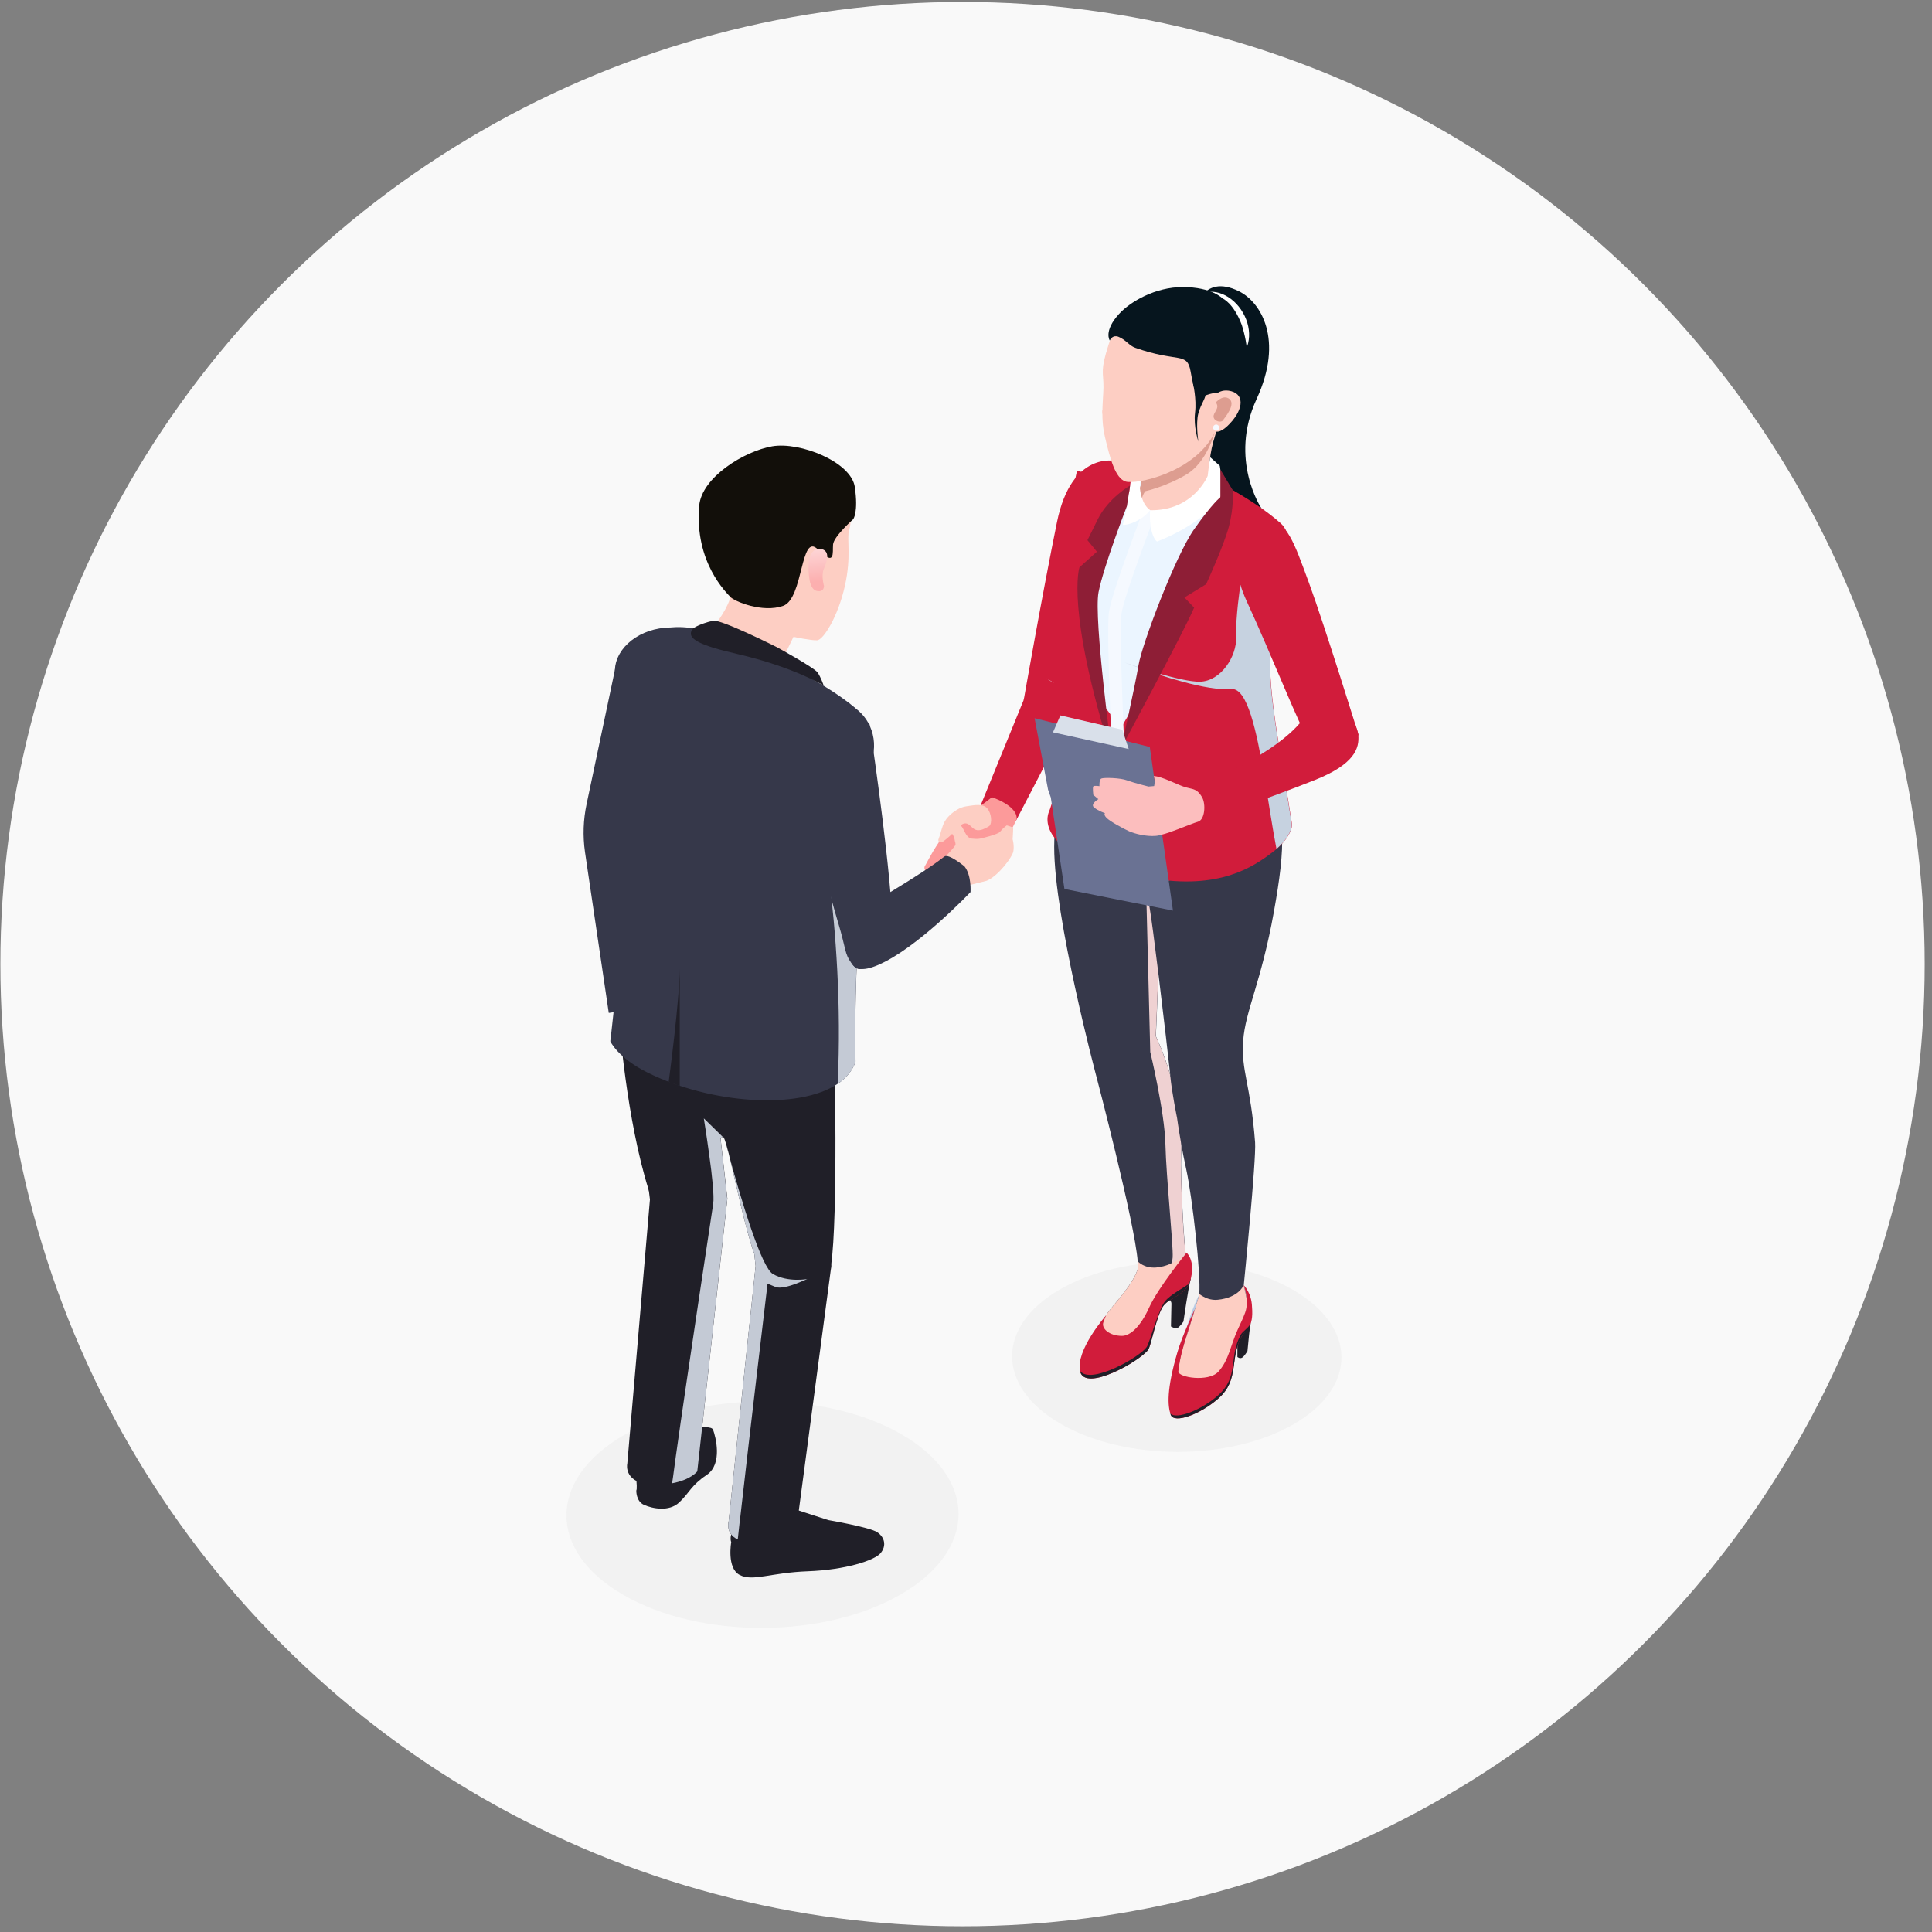 <svg width="251" height="251" viewBox="0 0 251 251" fill="none" xmlns="http://www.w3.org/2000/svg">
<rect x="0" y="0" width="251" height="251" fill="#808080" stroke="none"/>
<circle cx="125.049" cy="125.256" r="125" fill="#F9F9F9"/>
<g clip-path="url(#clip0_101_747)">
<path d="M127.198 105.124L133.498 89.704L133.668 90.044L139.918 61.174L149.248 63.204L142.998 92.064L142.798 93.004L139.528 92.124L131.958 106.694L127.198 105.124Z" fill="#D11C3B"/>
<path d="M132.079 106.444C132.079 106.444 130.519 109.684 130.019 110.304C129.519 110.924 126.549 113.294 126.419 113.404C126.289 113.504 123.649 115.284 123.649 115.284C123.649 115.284 122.739 115.284 122.649 115.104C122.559 114.924 122.709 114.904 122.559 114.924C122.409 114.944 121.609 115.684 121.489 115.674C121.359 115.664 120.819 115.374 120.869 115.234C120.919 115.104 120.509 115.014 120.429 115.024C120.349 115.034 119.939 114.564 120.209 114.154C120.479 113.744 120.529 113.514 120.529 113.514C120.529 113.514 119.899 112.914 120.159 112.514C120.429 112.114 120.769 111.224 122.019 109.354C123.269 107.484 124.369 106.304 125.849 105.574C127.339 104.844 128.859 103.574 128.859 103.574C128.859 103.574 132.269 104.674 132.079 106.454V106.444Z" fill="#FC9A9A"/>
<path d="M128.358 107.424C128.468 107.364 128.578 107.294 128.638 107.174C128.948 106.534 128.668 105.264 128.058 104.844C127.378 104.374 126.278 104.664 125.538 104.754C124.688 104.864 123.798 105.474 123.228 106.074C123.058 106.254 122.898 106.454 122.768 106.674C122.358 107.354 122.258 108.174 121.968 108.914C121.928 109.024 121.878 109.134 121.918 109.244C121.968 109.384 122.138 109.444 122.288 109.424C122.428 109.404 122.558 109.314 122.668 109.224C123.248 108.774 123.788 108.274 124.288 107.744C124.628 107.384 125.058 106.854 125.598 106.994C126.098 107.124 126.348 107.784 126.968 107.854C127.448 107.904 127.898 107.674 128.318 107.444C128.328 107.444 128.338 107.434 128.348 107.424H128.358Z" fill="#FDCEC3"/>
<path d="M168.059 185.034C159.729 189.844 146.189 189.814 137.799 184.984C129.419 180.144 129.379 172.324 137.709 167.514C146.039 162.704 159.579 162.734 167.969 167.564C176.349 172.404 176.389 180.224 168.059 185.034Z" fill="#F2F2F2"/>
<path d="M151.418 168.474C151.418 168.474 152.208 168.784 152.188 169.404C152.168 170.024 152.128 172.334 152.128 172.334C152.128 172.334 152.658 172.654 152.968 172.524C153.278 172.394 153.748 171.694 153.748 171.694C153.748 171.694 154.398 167.164 154.678 166.254C154.958 165.344 151.418 168.474 151.418 168.474Z" fill="#201F28"/>
<path d="M154.208 172.354C154.208 172.354 155.418 168.104 156.458 167.354C157.508 166.604 162.058 165.174 162.198 168.514C162.348 171.854 154.208 172.354 154.208 172.354Z" fill="#B9CBE4"/>
<path d="M159.568 171.634C159.568 171.634 160.728 171.234 160.748 171.844C160.768 172.454 160.758 176.294 160.758 176.294C160.758 176.294 161.038 176.544 161.338 176.404C161.638 176.264 162.068 175.524 162.068 175.524C162.068 175.524 162.408 171.704 162.638 170.784C162.858 169.854 159.578 171.624 159.578 171.624L159.568 171.634Z" fill="#201F28"/>
<path d="M154.098 165.884C153.508 166.924 152.028 167.504 151.378 168.234C150.458 169.264 148.448 174.234 147.778 174.954C147.098 175.674 145.548 175.194 143.078 175.214C140.598 175.234 141.458 175.354 141.568 174.644C141.668 173.944 143.048 172.004 143.678 170.914C144.308 169.814 147.088 167.114 147.778 164.964C147.848 164.764 147.848 164.394 147.808 163.874C147.408 158.764 142.418 139.774 142.418 139.774C142.418 139.774 136.938 119.224 136.958 110.014C136.978 103.234 138.758 97.674 138.758 97.674C138.758 97.674 147.088 100.284 149.848 103.984C150.308 104.614 150.618 105.264 150.708 105.944C151.058 108.854 150.768 119.104 150.498 126.524C150.328 131.114 150.168 134.624 150.168 134.624C150.168 134.624 151.138 136.604 152.038 139.634C152.748 142.074 153.408 145.214 153.468 148.564C153.478 149.114 153.468 149.674 153.448 150.234C153.368 151.904 153.718 162.264 154.288 164.374C154.448 164.984 154.358 165.474 154.118 165.894L154.098 165.884Z" fill="#36384A"/>
<g style="mix-blend-mode:multiply">
<path d="M149.438 136.674C149.438 136.674 151.308 144.414 151.408 148.674C151.508 152.944 152.448 161.824 152.348 163.364C152.248 164.894 150.798 166.174 149.778 167.944C148.758 169.714 147.018 173.774 144.768 172.794C143.998 172.454 143.608 171.894 143.428 171.314C142.738 172.434 141.648 174.014 141.558 174.644C141.458 175.344 140.598 175.234 143.068 175.214C145.548 175.194 147.098 175.674 147.768 174.954C148.448 174.234 150.448 169.264 151.368 168.234C152.288 167.194 154.838 166.474 154.268 164.364C153.698 162.254 153.348 151.894 153.428 150.224C153.818 142.044 150.148 134.614 150.148 134.614C150.148 134.614 151.128 113.654 150.778 107.084L148.578 102.654L149.438 136.684V136.674Z" fill="#EFD1D2"/>
</g>
<path d="M161.508 135.224C161.228 139.164 162.478 140.824 163.058 148.404C163.228 150.674 161.588 166.964 161.588 166.964C161.588 166.964 162.078 168.854 162.168 170.124C162.258 171.384 161.218 172.644 159.728 175.944C158.848 177.904 159.298 177.504 158.688 178.374C158.078 179.244 156.498 181.564 154.468 181.394C152.928 181.264 152.598 178.694 153.748 174.844C154.108 173.644 155.718 168.714 155.788 168.184C155.788 168.154 155.788 168.134 155.798 168.104C156.058 165.734 154.878 155.414 154.128 151.994C153.858 150.774 153.628 149.584 153.448 148.544C153.108 146.614 152.918 145.224 152.918 145.224C152.918 145.224 152.218 141.804 152.038 139.754C152.038 139.714 152.028 139.664 152.028 139.614C151.878 138.114 151.158 131.934 150.498 126.504C150.008 122.504 149.538 118.924 149.358 117.944C148.928 115.594 146.428 106.794 148.198 105.064C148.478 104.784 149.068 104.404 149.848 103.964C153.948 101.644 163.588 97.774 164.488 99.834C167.128 105.834 167.048 109.844 165.488 118.524C163.848 127.634 161.798 131.274 161.508 135.214V135.224Z" fill="#36384A"/>
<path d="M155.139 40.644C155.139 40.644 156.029 35.394 160.969 37.844C163.779 39.234 166.839 44.094 163.249 51.854C159.609 59.754 163.899 66.064 163.899 66.064C163.899 66.064 159.119 64.014 157.289 62.304C155.459 60.594 155.709 60.324 155.949 55.004C156.189 49.684 155.149 40.654 155.149 40.654L155.139 40.644Z" fill="#06151E"/>
<path d="M160.648 46.694C158.858 47.734 156.318 46.694 154.978 44.374C153.638 42.054 154.018 39.344 155.808 38.304C157.598 37.264 160.138 38.304 161.478 40.624C162.818 42.944 162.438 45.654 160.648 46.694Z" fill="white"/>
<path d="M144.958 59.904C144.958 59.904 139.218 58.484 137.318 67.834C135.408 77.184 132.998 90.954 132.998 90.954C132.998 90.954 138.728 93.994 139.328 91.194C139.928 88.394 144.958 59.904 144.958 59.904Z" fill="#D11C3B"/>
<g style="mix-blend-mode:multiply">
<path d="M135.998 88.124L136.968 88.764C136.508 88.534 136.078 88.184 135.998 88.124Z" fill="#EBF5FF"/>
</g>
<g style="mix-blend-mode:multiply">
<path d="M143.168 103.075C143.168 103.075 146.368 113.785 148.638 114.705C150.898 115.625 165.588 109.615 165.588 109.615L166.588 108.935L165.128 101.375L143.718 103.015L143.168 103.065V103.075Z" fill="#9DA6B8"/>
</g>
<path d="M166.929 75.464C166.429 78.064 165.669 81.194 165.109 84.734C164.429 89.054 164.049 93.974 164.789 99.284C164.849 99.714 164.669 100.294 164.269 100.944C163.849 101.614 163.189 102.344 162.299 103.014C159.829 104.894 155.629 106.404 150.019 105.174C140.709 103.144 138.189 100.424 138.139 98.384C138.139 97.984 138.219 97.614 138.359 97.274C138.369 97.244 138.379 97.224 138.389 97.194C138.719 96.504 140.159 92.434 138.859 87.974C138.829 87.874 138.809 87.774 138.769 87.674C138.699 87.454 138.619 87.224 138.539 87.014C138.539 86.984 138.519 86.964 138.509 86.944C138.439 86.754 138.369 86.574 138.299 86.394C138.259 86.294 138.219 86.194 138.179 86.104L137.969 85.594C137.899 85.434 137.829 85.264 137.759 85.094C137.689 84.934 137.619 84.764 137.549 84.594L137.469 84.394C137.389 84.214 137.319 84.034 137.249 83.854C137.209 83.764 137.179 83.674 137.139 83.584C136.989 83.204 136.859 82.824 136.729 82.424C136.159 80.554 135.919 78.374 136.679 75.264C138.089 69.424 139.899 60.454 144.319 59.934C148.749 59.414 156.199 61.574 156.199 61.574C156.199 61.574 162.629 64.614 166.399 67.994C167.829 69.284 167.629 71.874 166.929 75.444V75.464Z" fill="#D11C3B"/>
<path d="M165.838 110.304C165.678 110.444 165.508 110.584 165.328 110.714C162.858 112.594 158.458 115.654 149.418 114.084C136.638 111.864 135.378 107.354 136.338 105.304C136.498 104.964 137.398 101.944 138.138 98.394C138.218 98.024 138.288 97.654 138.358 97.284C138.998 93.874 139.418 90.194 138.858 87.994C138.828 87.894 138.808 87.794 138.768 87.694C138.698 87.474 138.618 87.254 138.538 87.034C138.538 87.004 138.518 86.984 138.508 86.964C138.438 86.774 138.368 86.594 138.298 86.414C138.258 86.314 138.218 86.214 138.178 86.124C138.108 85.954 138.038 85.784 137.968 85.614C137.898 85.454 137.828 85.284 137.758 85.114C137.688 84.954 137.618 84.784 137.548 84.614L137.468 84.414C137.388 84.234 137.318 84.054 137.248 83.874C137.208 83.784 137.178 83.694 137.138 83.604C136.988 83.224 136.858 82.844 136.728 82.444C137.938 85.854 143.468 85.024 146.048 86.034C146.068 86.044 146.088 86.054 146.118 86.064C146.138 86.064 146.158 86.074 146.168 86.084C146.168 86.084 146.178 86.084 146.188 86.094C146.448 86.194 146.868 86.354 147.398 86.544C147.488 86.574 147.568 86.614 147.668 86.644C152.978 88.534 156.778 89.004 156.778 89.004L160.628 87.794L165.128 84.734C164.458 88.934 166.948 100.974 167.768 106.524C167.788 106.674 167.808 106.834 167.838 106.984C167.948 107.774 167.258 109.084 165.848 110.304H165.838Z" fill="#D11C3B"/>
<path d="M149.418 61.074C149.368 61.384 147.148 62.914 145.278 66.054C143.418 69.194 141.818 78.704 141.818 78.704L142.818 90.964L145.648 94.524L150.098 86.964L154.128 74.654L159.018 66.054L156.368 63.334L149.408 61.074H149.418Z" fill="#EBF5FF"/>
<g style="mix-blend-mode:multiply">
<path d="M165.838 110.304C165.308 107.584 164.818 104.194 164.268 100.954C163.248 94.914 162.038 89.364 159.998 89.524C156.798 89.794 150.688 87.754 147.658 86.644C147.568 86.614 147.478 86.574 147.388 86.544C146.858 86.354 146.448 86.194 146.178 86.094C146.158 86.084 146.128 86.074 146.108 86.064C146.128 86.064 146.148 86.074 146.158 86.084C147.558 86.574 153.488 88.614 155.888 88.564C158.628 88.504 160.698 85.254 160.598 82.754C160.498 80.264 161.148 75.994 161.148 75.994C161.148 75.994 163.998 75.564 166.918 75.474C166.418 78.074 165.658 81.204 165.098 84.744C164.428 88.944 166.918 100.984 167.738 106.534C167.758 106.684 167.778 106.844 167.808 106.994C167.918 107.784 167.228 109.094 165.818 110.314L165.838 110.304Z" fill="#C6D2E0"/>
</g>
<path d="M158.308 55.245C157.178 58.514 157.108 59.465 156.948 63.544C156.848 66.064 154.838 67.174 152.768 67.394C151.478 67.534 150.178 67.325 149.288 66.904C146.968 65.805 147.958 63.995 148.218 62.995C148.328 62.554 148.248 61.465 148.128 60.395C147.978 59.035 147.748 57.694 147.748 57.694L153.828 51.395C153.828 51.395 159.458 51.974 158.328 55.255L158.308 55.245Z" fill="#FDCEC3"/>
<path d="M157.789 56.215C157.789 56.215 156.809 60.044 154.149 61.635C151.489 63.224 148.789 63.815 148.789 63.815C148.789 63.815 148.059 64.745 148.329 65.835C148.549 66.704 150.699 67.465 152.769 67.385C151.479 67.525 150.179 67.314 149.289 66.894C146.969 65.794 147.959 63.984 148.219 62.984C148.329 62.544 148.249 61.455 148.129 60.385L150.119 58.874L154.999 55.605L157.799 56.215H157.789Z" fill="#DD9D90"/>
<path d="M144.739 103.654C144.699 102.774 143.649 82.184 144.079 79.464C144.509 76.754 148.489 66.424 148.659 65.984L150.189 66.574C150.149 66.684 146.099 77.174 145.699 79.714C145.359 81.824 146.069 97.644 146.379 103.564L144.739 103.644V103.654Z" fill="#F5F9FF"/>
<path d="M157.109 60.084L156.899 61.824C156.899 61.824 155.049 66.384 149.429 66.284C149.309 67.154 149.429 69.624 150.309 70.354C153.889 68.994 158.049 66.284 158.889 63.904C158.989 63.624 158.469 60.514 158.469 60.514L157.229 59.404L157.119 60.074L157.109 60.084Z" fill="white"/>
<path d="M148.348 61.814C148.348 61.814 148.028 62.824 148.088 63.384C148.148 63.944 148.348 65.484 149.418 66.284C148.358 67.634 146.558 68.254 145.868 68.184C146.428 66.104 146.658 64.144 146.898 62.514C147.138 60.884 148.778 60.634 148.348 61.824V61.814Z" fill="white"/>
<path d="M146.818 63.075C146.818 63.075 144.008 64.684 142.638 67.424L141.278 70.174L142.508 71.674L140.238 73.704C140.238 73.704 138.398 79.094 144.518 98.484C144.518 98.484 142.058 80.355 142.718 76.945C143.378 73.544 146.408 65.745 146.408 65.745L146.818 63.065V63.075Z" fill="#8E1E36"/>
<path d="M151.779 37.674C151.779 37.674 146.009 38.884 144.509 43.304C143.009 47.714 143.249 47.914 143.349 49.684C143.449 51.454 142.879 53.934 143.559 56.804C144.239 59.684 144.909 62.124 146.219 62.554C147.529 62.994 154.999 61.484 157.709 56.394C160.429 51.304 162.989 46.644 160.909 41.914C159.459 38.604 154.699 36.954 151.789 37.684L151.779 37.674Z" fill="#FDCEC3"/>
<path d="M144.698 54.264C144.418 54.444 143.938 54.154 143.628 53.605C143.318 53.065 143.288 52.474 143.558 52.294C143.838 52.114 144.318 52.404 144.628 52.955C144.938 53.495 144.968 54.084 144.698 54.264Z" fill="#FDCEC3"/>
<path d="M144.298 54.454C144.028 54.644 143.618 54.474 143.378 54.074C143.138 53.674 143.158 53.204 143.418 53.014C143.688 52.824 144.098 52.994 144.348 53.394C144.588 53.794 144.568 54.264 144.308 54.454H144.298Z" fill="#FDCEC3"/>
<path d="M149.768 54.934C149.768 54.934 149.018 55.644 148.398 55.534C147.778 55.424 147.308 55.084 147.348 54.754C147.388 54.424 147.918 54.234 148.538 54.344C149.158 54.444 149.768 54.934 149.768 54.934Z" fill="#FDCEC3"/>
<path d="M161.328 42.214C160.238 39.324 158.828 38.774 158.828 38.774C158.828 38.774 157.478 37.304 153.668 37.294C150.068 37.294 146.848 39.194 145.388 40.784C143.338 43.024 144.178 44.234 144.178 44.234L144.198 44.204C144.268 44.054 144.608 43.474 145.308 43.754C146.278 44.144 146.688 44.904 147.488 45.184C153.088 47.164 154.218 45.664 154.678 48.254C155.148 50.864 155.388 51.794 156.568 51.384C158.458 50.724 158.368 51.134 159.288 52.404C158.938 53.604 158.518 54.924 158.018 56.084C158.018 56.084 158.068 57.264 160.218 52.514C161.048 50.554 163.138 47.924 161.328 42.214Z" fill="#06151E"/>
<path d="M157.289 52.035C157.289 52.035 158.099 50.315 159.959 50.825C161.819 51.334 161.459 53.444 159.479 55.334C157.489 57.224 157.009 54.995 156.909 54.855C156.809 54.705 157.779 53.355 157.299 52.044L157.289 52.035Z" fill="#FDCEC3"/>
<path d="M157.958 52.284C157.958 52.284 158.778 51.314 159.568 51.734C160.788 52.384 159.018 54.384 158.848 54.644C158.678 54.904 157.778 54.794 157.668 54.184C157.568 53.574 158.568 53.054 157.948 52.284H157.958Z" fill="#DD9D90"/>
<path d="M154.988 49.794C154.988 49.794 155.478 51.834 155.258 53.634C155.038 55.434 155.688 57.364 155.688 57.364C155.688 57.364 155.328 55.034 155.688 53.704C156.048 52.374 156.748 51.654 156.648 50.924C156.548 50.194 154.998 49.794 154.998 49.794H154.988Z" fill="#06151E"/>
<path d="M151.379 168.234C150.459 169.264 148.449 174.234 147.779 174.954C147.099 175.674 145.549 175.194 143.079 175.214C140.599 175.234 141.459 175.354 141.569 174.644C141.669 173.944 143.049 172.004 143.679 170.914C144.309 169.814 147.089 167.114 147.779 164.964C147.849 164.764 147.849 164.394 147.809 163.874C150.069 166.014 153.769 163.234 153.769 163.234C153.559 164.004 153.709 164.974 154.109 165.884C153.519 166.924 152.039 167.504 151.389 168.234H151.379Z" fill="#FDCEC3"/>
<path d="M154.158 162.744C154.158 162.744 150.458 167.284 149.288 169.884C148.118 172.474 146.778 173.554 145.758 173.554C144.128 173.554 143.028 172.594 143.358 171.754L143.678 170.914C143.678 170.914 139.688 175.454 140.328 178.174C140.978 180.894 148.108 176.824 149.168 175.354C149.568 174.794 150.258 170.784 151.168 169.624C152.078 168.454 154.218 168.324 154.738 165.994C155.258 163.654 154.158 162.754 154.158 162.754V162.744Z" fill="#D11C3B"/>
<path d="M159.728 175.944C158.848 177.904 159.298 177.504 158.688 178.374C158.078 179.244 156.498 181.564 154.468 181.394C152.928 181.264 152.598 178.694 153.748 174.844C154.108 173.644 155.718 168.714 155.788 168.184C155.788 168.154 155.788 168.134 155.798 168.104C156.498 168.634 157.328 168.954 158.198 168.864C160.958 168.594 161.578 166.964 161.578 166.964C161.578 166.964 162.068 168.854 162.158 170.124C162.248 171.384 161.208 172.644 159.718 175.944H159.728Z" fill="#FDCEC3"/>
<path d="M155.229 170.084C155.229 170.084 153.629 173.414 152.969 175.664C151.529 180.564 151.699 182.674 152.099 183.814C152.519 185.004 155.949 183.774 158.329 181.654C161.059 179.224 159.709 176.504 161.319 173.624C161.839 172.694 162.889 172.564 162.659 169.794C162.609 167.954 161.579 166.974 161.579 166.974C161.579 166.974 162.349 168.944 161.769 170.524C161.469 171.324 161.249 171.764 160.789 172.764C159.879 174.754 159.639 176.744 158.279 178.214C156.999 179.594 153.019 178.954 153.089 178.164C153.229 176.714 153.699 174.954 154.149 173.574C154.679 171.934 155.229 170.074 155.229 170.074V170.084Z" fill="#D11C3B"/>
<path d="M151.348 169.064C150.438 170.234 149.368 174.454 148.968 175.014C147.988 176.374 141.708 179.924 140.328 178.124C140.328 178.144 140.328 178.154 140.328 178.174C140.978 180.894 148.108 176.824 149.168 175.354C149.568 174.794 150.258 170.784 151.168 169.624C151.958 168.604 153.688 168.374 154.458 166.794C153.798 167.294 152.008 168.224 151.348 169.074V169.064Z" fill="#201F28"/>
<path d="M161.198 173.414C159.588 176.294 161.008 178.824 158.278 181.254C156.078 183.214 152.778 184.474 152.038 183.624C152.058 183.684 152.078 183.744 152.098 183.804C152.518 184.994 155.948 183.764 158.328 181.644C161.058 179.214 159.708 176.494 161.318 173.614C161.658 173.004 162.348 172.864 162.488 171.914C162.198 172.554 161.438 172.954 161.188 173.414H161.198Z" fill="#201F28"/>
<path d="M176.499 95.474C176.499 95.474 172.069 81.184 170.069 75.754C168.069 70.324 167.229 67.704 164.529 67.444C161.829 67.184 158.789 71.224 161.989 78.154C165.199 85.084 169.139 95.154 169.789 95.584C170.449 96.014 175.529 97.484 176.489 95.474H176.499Z" fill="#D11C3B"/>
<path d="M154.358 102.655C154.358 102.655 164.748 98.764 168.898 93.924C170.028 92.605 173.218 92.805 176.078 94.105C176.198 94.514 176.428 95.014 176.468 95.475C176.628 97.215 175.988 99.284 170.808 101.345C164.238 103.955 155.388 106.955 155.388 106.955C155.388 106.955 155.788 104.354 154.358 102.644V102.655Z" fill="#D11C3B"/>
<path d="M158.399 55.554C158.399 55.774 158.219 55.954 157.999 55.954C157.779 55.954 157.599 55.774 157.599 55.554C157.599 55.334 157.779 55.154 157.999 55.154C158.219 55.154 158.399 55.334 158.399 55.554Z" fill="#F6F9FF"/>
<path d="M149.758 55.964C149.648 56.344 148.978 56.494 148.248 56.284C147.528 56.074 147.028 55.594 147.138 55.214" fill="#FDCEC3"/>
<path d="M158.538 64.614C158.538 64.614 157.578 65.294 155.138 68.754C152.698 72.214 148.378 83.654 147.918 86.394C147.468 89.124 145.658 97.194 145.658 97.194C145.658 97.194 153.668 82.354 155.138 78.944L153.878 77.624L156.698 75.894C156.698 75.894 158.968 70.984 159.658 68.394C160.338 65.804 160.158 63.694 160.158 63.694L158.548 61.004V64.614H158.538Z" fill="#8E1E36"/>
<path d="M134.408 93.304L136.158 102.584L136.518 103.614L138.288 115.494L152.388 118.304L149.378 97.044L134.408 93.304Z" fill="#6A7293"/>
<path d="M146.639 97.314L145.809 94.804L137.759 92.944L136.799 95.144L146.639 97.314Z" fill="#D9E0EA"/>
<path d="M149.239 102.194C149.239 102.194 147.339 101.724 146.429 101.384C145.519 101.044 143.399 101.004 143.089 101.144C142.779 101.274 142.839 102.134 142.839 102.134C142.839 102.134 142.159 102.024 142.039 102.164C141.919 102.304 142.039 103.274 142.039 103.274L142.699 103.824C142.699 103.824 141.579 104.464 142.149 104.914C142.719 105.374 143.559 105.644 143.559 105.644C143.559 105.644 143.329 105.804 143.749 106.244C144.169 106.694 145.939 107.664 146.689 107.994C147.439 108.324 148.909 108.704 150.179 108.594C151.449 108.484 154.679 107.024 155.619 106.764C156.559 106.514 156.659 104.454 156.189 103.614C155.839 102.994 155.479 102.614 154.779 102.464C154.549 102.414 154.299 102.354 154.039 102.284C153.089 102.024 150.959 100.844 149.889 100.824C150.129 101.414 149.939 102.124 149.939 102.124L149.229 102.184L149.239 102.194Z" fill="#FCBEBE"/>
<path d="M80.998 207.214C90.918 212.944 107.038 212.914 117.018 207.144C126.998 201.384 127.048 192.074 117.128 186.344C107.208 180.624 91.088 180.644 81.108 186.414C71.128 192.174 71.078 201.484 80.998 207.214Z" fill="#F2F2F2"/>
<path d="M131.559 109.034C131.559 109.034 131.789 109.844 131.649 110.614C131.499 111.384 129.669 113.834 128.169 114.434C128.069 114.474 124.819 115.274 124.709 115.284C123.219 115.444 121.179 112.934 121.179 112.934C121.179 112.934 123.909 110.294 124.119 109.774C124.189 109.594 124.059 109.364 124.039 109.184C124.009 108.954 123.939 108.734 123.829 108.524C123.639 108.164 123.209 107.784 123.289 107.374C123.309 107.274 123.359 107.164 123.459 107.054C123.779 106.714 124.269 106.884 124.619 107.094C125.009 107.324 125.139 107.724 125.349 108.114C125.509 108.414 125.699 108.724 125.999 108.884C126.139 108.964 126.379 108.954 126.549 108.974C126.739 108.994 126.919 108.994 127.109 108.984C127.499 108.954 129.639 108.394 129.899 108.084C130.339 107.544 130.789 107.234 130.789 107.234C130.789 107.234 131.639 107.424 131.629 107.664C131.629 107.904 131.559 109.024 131.559 109.024V109.034Z" fill="#FDCEC3"/>
<path d="M79.089 131.594L75.999 110.684C75.699 108.584 75.779 106.504 76.209 104.464L80.109 85.984L86.529 87.344L82.629 105.824C82.359 107.114 82.309 108.434 82.499 109.754L85.589 130.634L79.099 131.594H79.089Z" fill="#36384A"/>
<path d="M79.908 87.574C80.178 90.544 83.518 92.674 87.358 92.324C91.198 91.974 94.098 89.274 93.818 86.304C93.548 83.334 90.208 81.204 86.368 81.554C82.528 81.904 79.628 84.604 79.908 87.574Z" fill="#36384A"/>
<path d="M102.448 195.814L107.608 197.484C107.608 197.484 112.968 198.404 113.958 199.054C114.948 199.714 115.198 200.834 114.398 201.784C113.598 202.734 109.838 203.954 104.958 204.134C100.078 204.314 97.808 205.504 96.098 204.614C94.388 203.734 94.998 200.354 94.998 200.354C94.998 200.354 94.568 199.404 95.718 198.054C96.868 196.704 102.448 195.804 102.448 195.804V195.814Z" fill="#201F28"/>
<path d="M82.668 192.144C82.799 193.624 82.668 193.624 82.668 193.624C82.668 193.624 82.599 195.034 83.678 195.514C84.758 195.984 86.909 196.454 88.258 195.174C89.609 193.894 89.739 193.014 91.829 191.604C93.918 190.194 92.969 186.624 92.638 185.744C92.299 184.864 87.448 186.014 87.049 186.354C86.648 186.694 82.448 189.564 82.668 192.144Z" fill="#201F28"/>
<path d="M107.998 164.585L107.928 165.015L103.458 198.655L96.088 197.795L94.668 197.625L98.168 164.465L97.998 162.915L97.698 159.945C97.698 159.945 97.678 159.925 97.678 159.905L94.838 132.585L98.818 132.225L105.458 131.625L105.528 132.635L107.938 163.995L107.978 164.335L107.998 164.575V164.585Z" fill="#201F28"/>
<path d="M103.458 198.654C103.458 198.654 102.168 200.374 98.018 200.374C97.048 200.374 96.358 200.224 95.848 200.004C94.198 199.234 94.668 197.634 94.668 197.634L96.198 196.924L99.038 195.594L103.448 198.664L103.458 198.654Z" fill="#201F28"/>
<path d="M94.498 155.704L94.448 156.204L90.588 191.154L87.578 190.854L81.488 190.254L84.438 155.834L84.288 154.634L81.278 132.694L80.738 128.694L91.338 127.364L91.878 132.264L93.568 147.354L93.618 147.924L94.428 155.104L94.498 155.704Z" fill="#201F28"/>
<path d="M107.988 164.344C107.968 164.474 107.948 164.604 107.928 164.734C107.668 166.194 105.608 166.824 103.478 166.754C101.718 166.684 99.928 166.114 99.068 165.124C98.728 164.734 98.378 163.944 97.998 162.914C96.838 159.644 95.638 153.864 94.818 150.464C94.778 150.314 94.738 150.204 94.728 150.094C94.668 149.884 94.638 149.704 94.578 149.514C94.558 149.494 94.558 149.474 94.558 149.474C94.278 148.334 94.038 147.644 93.908 147.694C93.828 147.714 93.738 147.784 93.628 147.914C93.288 148.284 92.788 149.094 92.168 150.104C89.908 153.914 86.238 160.424 84.628 155.694C84.588 155.564 84.538 155.434 84.498 155.304V155.284C84.428 155.074 84.348 154.854 84.288 154.634C81.368 145.394 80.458 132.754 80.458 132.754C80.458 132.754 80.758 132.734 81.278 132.694C83.018 132.604 87.258 132.354 91.878 132.264C94.178 132.204 96.588 132.194 98.818 132.224C101.438 132.264 103.808 132.374 105.528 132.634C107.208 132.874 108.278 133.254 108.298 133.794C108.468 136.604 108.878 158.184 107.978 164.334L107.988 164.344Z" fill="#201F28"/>
<path d="M90.589 191.154C90.589 191.154 89.769 192.254 87.319 192.704C86.699 192.794 85.989 192.874 85.149 192.874C80.999 192.874 81.479 190.254 81.479 190.254L86.159 188.084L87.809 189.224L90.599 191.154H90.589Z" fill="#201F28"/>
<g style="mix-blend-mode:multiply">
<path d="M94.498 155.704L94.438 156.204L90.588 191.154C90.588 191.154 89.768 192.254 87.318 192.704C87.408 192.144 87.488 191.524 87.578 190.854C87.648 190.354 87.728 189.784 87.798 189.224C89.388 177.894 92.458 157.734 92.658 156.384C92.808 155.444 92.508 152.644 92.148 150.104C91.808 147.584 91.438 145.294 91.438 145.294L93.548 147.354L93.888 147.694C93.808 147.714 93.718 147.784 93.608 147.914L94.408 155.094L94.478 155.694L94.498 155.704Z" fill="#C4CAD5"/>
</g>
<g style="mix-blend-mode:multiply">
<path d="M104.898 166.154C104.898 166.154 104.258 166.454 103.478 166.754C102.528 167.114 101.348 167.444 100.768 167.204L99.718 166.774C99.718 166.774 97.328 186.844 96.198 196.914C96.158 197.214 96.128 197.514 96.088 197.794C95.998 198.614 95.918 199.364 95.848 200.004C94.198 199.234 94.668 197.634 94.668 197.634L98.168 164.474L97.998 162.924C96.838 159.654 95.638 153.874 94.818 150.474C95.318 152.324 96.478 156.444 97.678 159.914C97.678 159.934 97.698 159.954 97.698 159.954C98.668 162.764 99.678 165.114 100.428 165.524C102.388 166.644 104.898 166.164 104.898 166.164V166.154Z" fill="#C4CAD5"/>
</g>
<path d="M111.808 116.804C111.368 122.904 110.998 129.974 111.148 137.904C110.918 138.624 110.528 139.244 110.028 139.794C109.688 140.164 109.288 140.504 108.828 140.804C103.748 144.234 92.288 143.404 84.128 139.344C80.198 137.384 79.288 135.274 79.288 135.274C79.288 135.274 81.998 113.824 80.688 99.044C80.688 99.044 79.328 84.954 83.968 82.504C87.878 80.434 92.098 81.544 99.658 85.154C107.118 88.714 110.658 91.474 111.488 92.344C112.408 93.294 112.808 95.104 112.918 97.674C113.108 102.144 112.368 108.614 111.778 116.824L111.808 116.804Z" fill="#36384A"/>
<g style="mix-blend-mode:multiply">
<path d="M111.148 137.904C110.918 138.624 110.528 139.244 110.028 139.794C109.688 140.164 109.288 140.504 108.828 140.804C109.818 120.154 105.828 102.424 105.738 102.004L111.798 116.804C111.358 122.904 110.988 129.974 111.138 137.904H111.148Z" fill="#C4CAD5"/>
</g>
<path d="M103.739 97.424C104.199 100.444 106.749 102.564 109.439 102.154C112.129 101.744 113.939 98.964 113.489 95.944C113.029 92.924 110.479 90.804 107.789 91.214C105.099 91.624 103.289 94.404 103.739 97.424Z" fill="#36384A"/>
<path d="M102.019 84.934L103.089 82.734C103.089 82.734 105.339 83.224 106.159 83.184C106.979 83.144 108.879 80.074 109.759 76.144C110.649 72.214 109.969 70.004 110.319 68.854C110.669 67.704 110.999 63.794 109.799 62.744C108.599 61.694 91.799 63.304 92.039 67.154C92.279 71.004 95.409 76.084 94.819 77.844C94.219 79.604 92.659 81.494 92.659 81.494C92.659 81.494 95.619 85.204 102.019 84.914V84.934Z" fill="#FDCEC3"/>
<path d="M110.868 67.434C110.868 67.434 108.318 69.684 108.228 70.734C108.138 71.784 108.568 73.704 106.258 71.384C103.958 69.064 104.408 77.774 101.738 78.714C99.068 79.654 95.418 78.134 94.888 77.554C94.358 76.974 90.208 73.024 90.838 65.704C91.158 62.004 96.698 58.614 100.318 57.984C103.938 57.364 110.588 60.004 111.058 63.284C111.528 66.574 110.858 67.424 110.858 67.424L110.868 67.434Z" fill="#120F0A"/>
<path d="M106.828 71.354C106.828 71.354 105.008 70.794 105.038 73.684C105.068 76.574 105.838 76.824 106.458 76.804C107.078 76.784 107.048 76.104 107.048 76.104C107.048 76.104 106.658 74.814 107.028 73.914C107.398 73.014 107.898 71.724 106.828 71.354Z" fill="url(#paint0_linear_101_747)"/>
<path d="M115.859 122.254C115.639 123.544 114.229 122.494 114.009 123.284C113.539 124.984 112.949 125.674 111.779 125.894C111.419 125.964 111.029 125.684 110.619 125.134C109.709 123.894 109.919 123.314 108.939 120.044C106.529 112.004 104.309 101.144 103.749 97.414C102.859 91.514 112.979 94.114 112.979 94.114C112.979 94.114 115.209 108.974 115.799 117.494C115.949 119.694 115.989 121.414 115.849 122.244L115.859 122.254Z" fill="#36384A"/>
<path d="M126.088 115.894C126.088 115.894 119.158 123.244 113.998 125.404C112.128 126.194 110.748 126.134 110.458 124.524V124.504C109.778 120.464 111.078 118.744 112.218 117.914C112.638 117.604 113.028 117.424 113.288 117.294C113.608 117.134 114.678 116.504 116.058 115.664C118.948 113.904 121.208 112.444 122.698 111.274C123.238 110.854 125.308 112.564 125.308 112.564C126.238 113.744 126.088 115.884 126.088 115.884V115.894Z" fill="#36384A"/>
<path d="M90.058 81.624C90.058 81.624 90.849 81.054 92.629 80.644C93.659 80.414 100.938 84.084 100.938 84.084C100.938 84.084 105.758 86.724 106.208 87.354C106.658 87.994 107.008 89.064 107.008 89.064C107.008 89.064 103.178 86.674 95.749 84.954C91.209 83.904 88.859 82.994 90.069 81.624H90.058Z" fill="#201F28"/>
<path d="M86.868 140.584C86.868 140.584 88.308 129.904 88.308 125.754C88.308 121.604 88.308 141.094 88.308 141.094L86.868 140.584Z" fill="#201F28"/>
</g>
<defs>
<linearGradient id="paint0_linear_101_747" x1="106.071" y1="70.953" x2="106.625" y2="76.154" gradientUnits="userSpaceOnUse">
<stop stop-color="#FDD8D9"/>
<stop offset="0.88" stop-color="#FCAFAF"/>
</linearGradient>
<clipPath id="clip0_101_747">
<rect width="102.9" height="174.3" fill="white" transform="translate(73.599 37.194)"/>
</clipPath>
</defs>
</svg>
